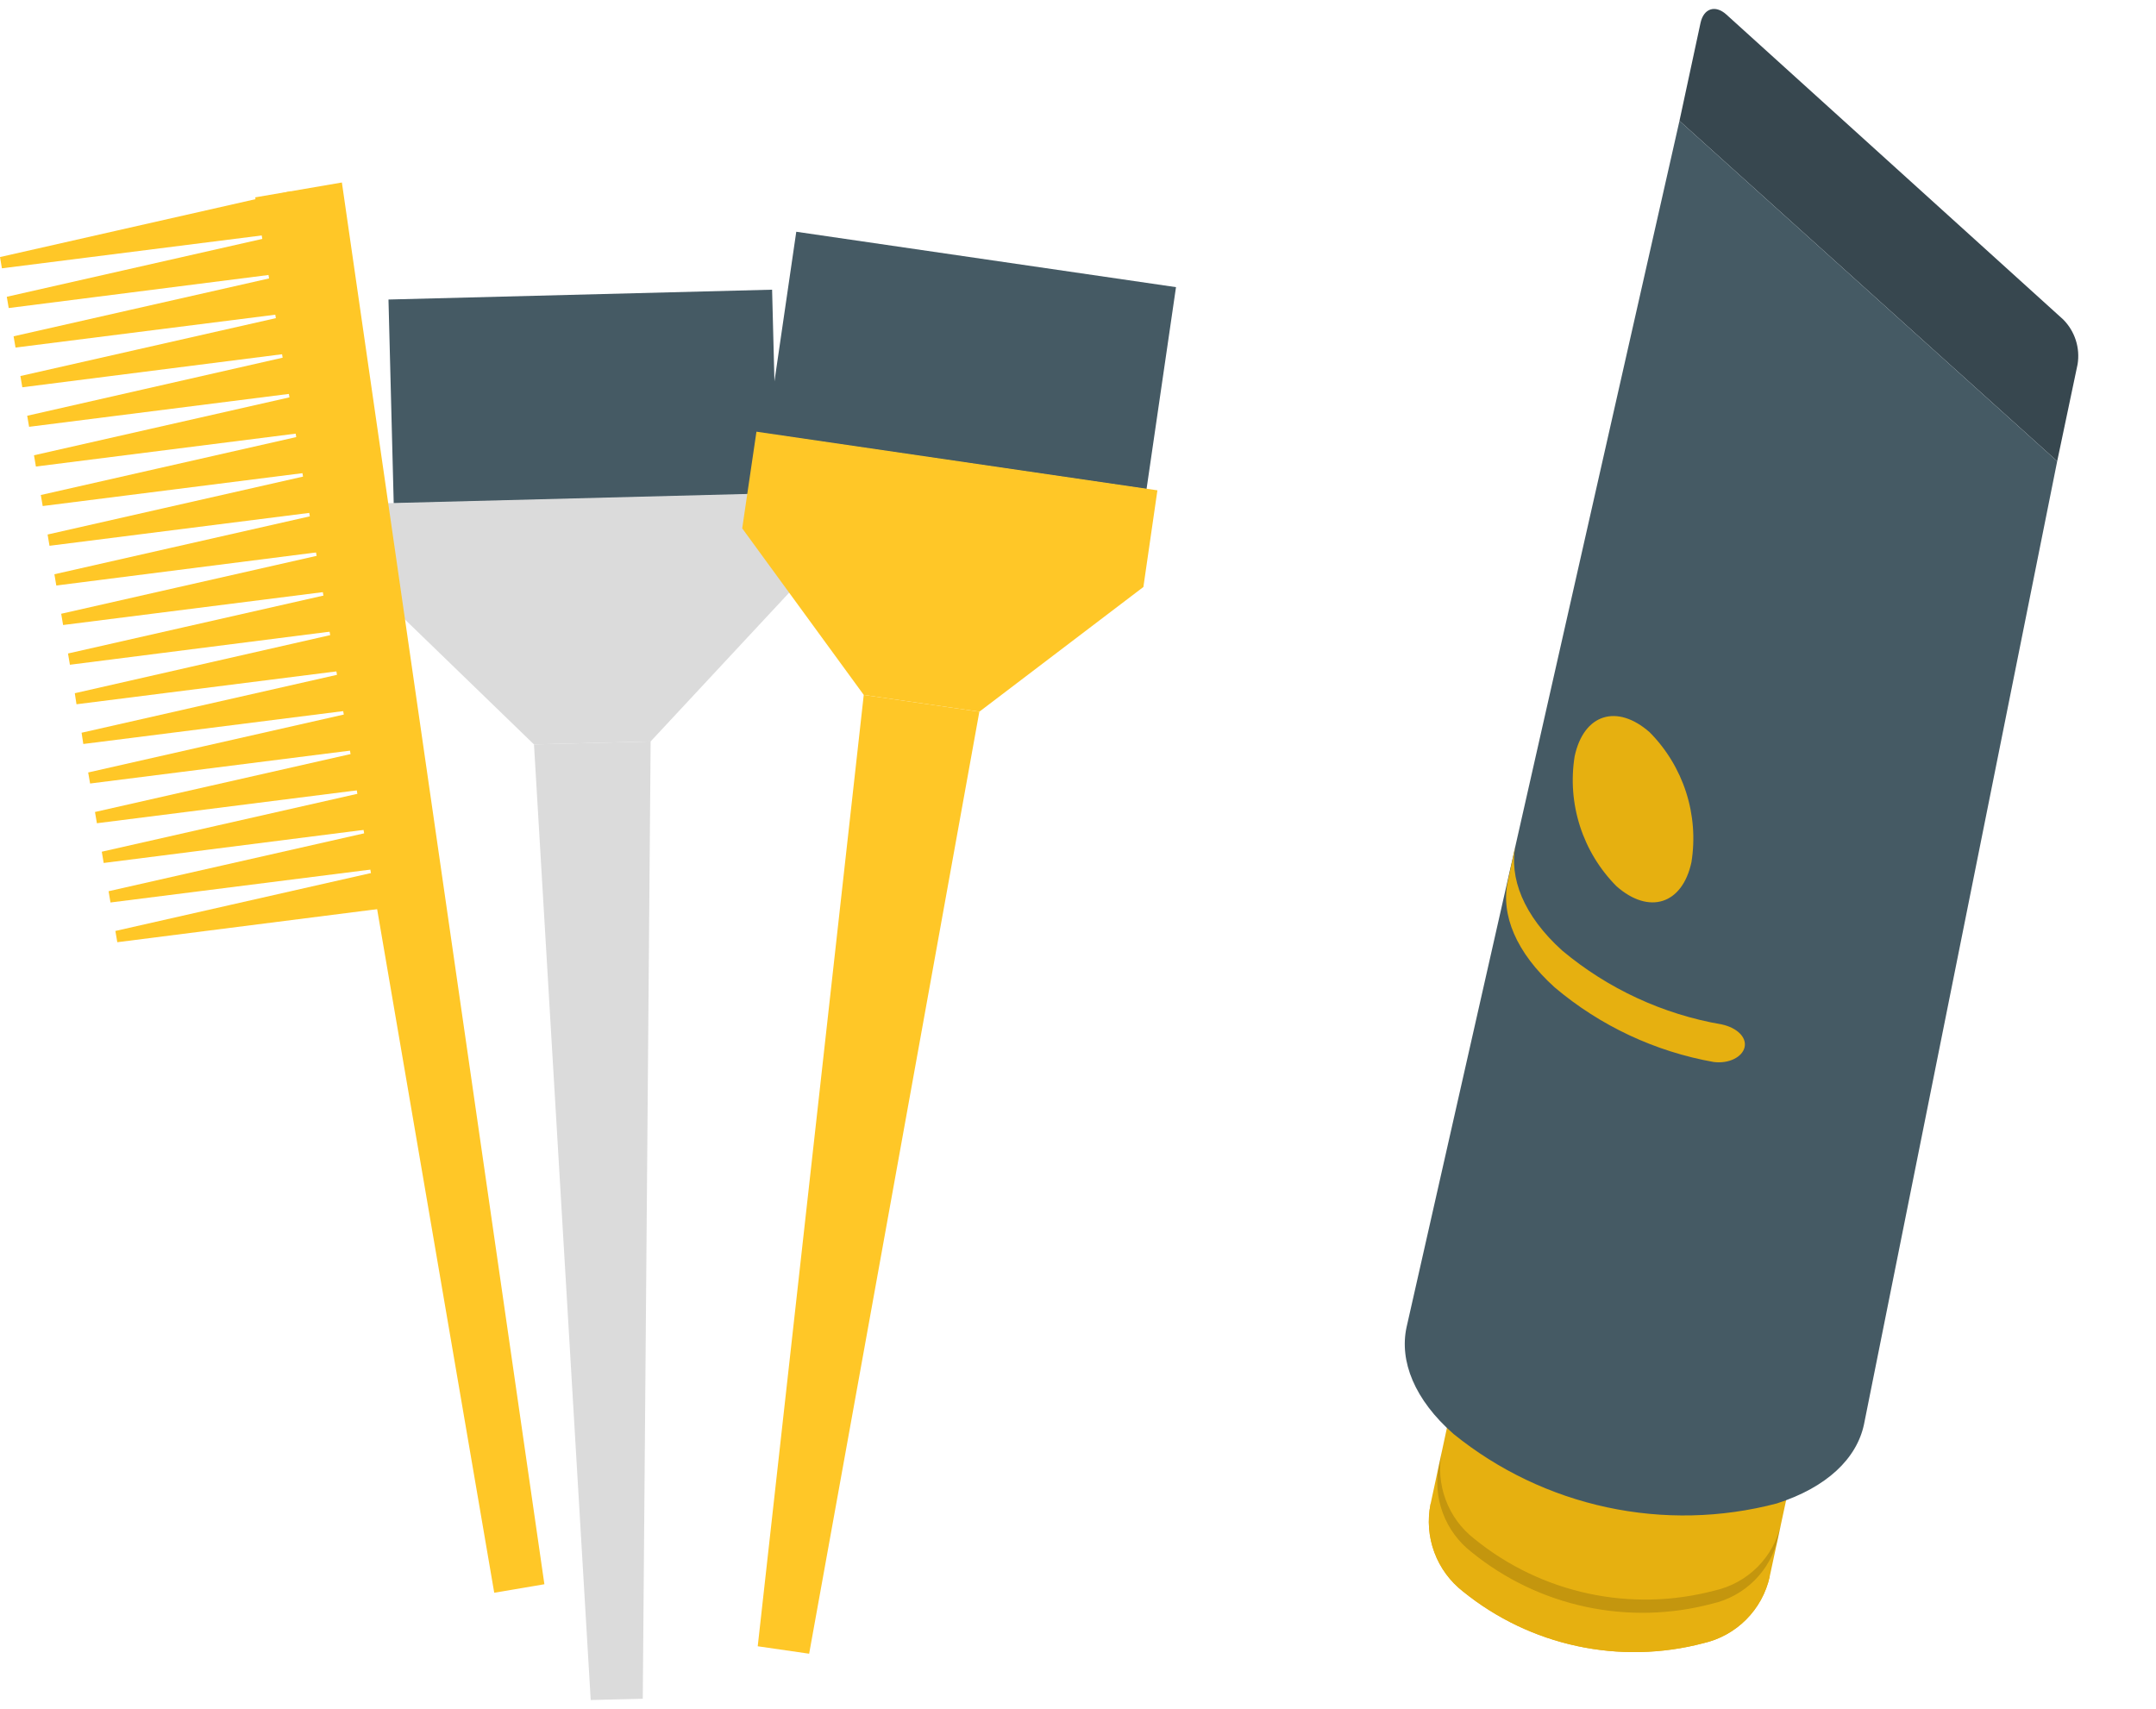 <svg width="198" height="157" viewBox="0 0 198 157" fill="none" xmlns="http://www.w3.org/2000/svg">
<path d="M36.158 46.259L71.388 45.355L70.907 26.608L35.677 27.512L36.158 46.259Z" fill="#455A64"/>
<path d="M35.203 46.228L35.437 55.204L49.038 68.376L59.752 68.103L72.65 54.248L72.416 45.272L35.203 46.228Z" fill="#DBDBDB"/>
<path d="M54.249 156.15L59.03 156.033L59.752 68.103L49.039 68.376L54.249 156.15Z" fill="#DBDBDB"/>
<path d="M0.176 24.645L27.32 21.211L26.695 17.562L0 23.611L0.176 24.645Z" fill="#FFC727"/>
<path d="M0.8 28.294L27.944 24.84L27.32 21.211L0.624 27.26L0.8 28.294Z" fill="#FFC727"/>
<path d="M1.425 31.924L28.569 28.49L27.944 24.841L1.249 30.89L1.425 31.924Z" fill="#FFC727"/>
<path d="M2.049 35.573L29.193 32.119L28.568 28.489L1.873 34.539L2.049 35.573Z" fill="#FFC727"/>
<path d="M2.673 39.203L29.798 35.768L29.193 32.119L2.498 38.188L2.673 39.203Z" fill="#FFC727"/>
<path d="M3.298 42.852L30.422 39.417L29.798 35.768L3.122 41.817L3.298 42.852Z" fill="#FFC727"/>
<path d="M3.922 46.481L31.047 43.047L30.422 39.417L3.747 45.467L3.922 46.481Z" fill="#FFC727"/>
<path d="M4.547 50.131L31.671 46.696L31.047 43.047L4.371 49.096L4.547 50.131Z" fill="#FFC727"/>
<path d="M5.171 53.78L32.296 50.326L31.671 46.696L4.996 52.745L5.171 53.78Z" fill="#FFC727"/>
<path d="M5.795 57.409L32.92 53.975L32.295 50.326L5.62 56.375L5.795 57.409Z" fill="#FFC727"/>
<path d="M6.42 61.058L33.545 57.604L32.92 53.975L6.245 60.024L6.42 61.058Z" fill="#FFC727"/>
<path d="M7.025 64.688L34.169 61.253L33.544 57.604L6.869 63.673L7.025 64.688Z" fill="#FFC727"/>
<path d="M7.65 68.337L34.794 64.903L34.169 61.253L7.493 67.303L7.65 68.337Z" fill="#FFC727"/>
<path d="M8.274 71.967L35.418 68.532L34.793 64.903L8.098 70.952L8.274 71.967Z" fill="#FFC727"/>
<path d="M8.899 75.616L36.042 72.181L35.418 68.532L8.723 74.582L8.899 75.616Z" fill="#FFC727"/>
<path d="M9.523 79.265L36.667 75.811L36.042 72.182L9.347 78.231L9.523 79.265Z" fill="#FFC727"/>
<path d="M10.147 82.895L37.291 79.46L36.667 75.811L9.972 81.86L10.147 82.895Z" fill="#FFC727"/>
<path d="M10.772 86.544L37.916 83.09L37.291 79.46L10.596 85.51L10.772 86.544Z" fill="#FFC727"/>
<path d="M45.389 146.296L49.995 145.515L31.398 16.762L23.436 18.128L45.389 146.296Z" fill="#FFC727"/>
<path d="M70.42 39.844L105.293 44.931L108 26.375L73.127 21.287L70.42 39.844Z" fill="#455A64"/>
<path d="M69.47 39.651L68.162 48.53L79.324 63.829L89.94 65.371L105.005 53.916L106.293 45.037L69.47 39.651Z" fill="#FFC727"/>
<path d="M69.587 151.213L74.309 151.896L89.94 65.371L79.324 63.829L69.587 151.213Z" fill="#FFC727"/>
<path d="M131.382 138.128L134.643 122.956L165.783 129.648L162.522 144.82C162.189 146.311 161.439 147.677 160.36 148.759C159.281 149.84 157.917 150.594 156.427 150.931C152.637 151.926 148.665 152.015 144.834 151.192C141.002 150.369 137.418 148.655 134.371 146.191C133.171 145.259 132.255 144.011 131.726 142.586C131.198 141.161 131.079 139.617 131.382 138.128Z" fill="#E6B010"/>
<path d="M162.522 144.82C162.189 146.311 161.439 147.677 160.36 148.759C159.281 149.841 157.918 150.594 156.427 150.931C152.637 151.926 148.665 152.015 144.834 151.192C141.003 150.369 137.419 148.655 134.372 146.191C133.171 145.26 132.255 144.011 131.727 142.586C131.198 141.161 131.079 139.617 131.382 138.128" fill="#E6B010"/>
<path opacity="0.15" d="M135.411 141.355C138.453 143.828 142.037 145.546 145.87 146.37C149.703 147.194 153.677 147.099 157.467 146.095C158.959 145.762 160.325 145.01 161.405 143.928C162.484 142.846 163.233 141.477 163.561 139.984L163.297 141.217C162.967 142.707 162.219 144.072 161.14 145.151C160.061 146.23 158.696 146.979 157.206 147.309C153.416 148.313 149.443 148.407 145.609 147.584C141.776 146.76 138.192 145.042 135.15 142.569C133.95 141.641 133.034 140.396 132.505 138.974C131.976 137.553 131.855 136.011 132.157 134.525L132.422 133.292C132.116 134.781 132.234 136.326 132.763 137.751C133.291 139.177 134.208 140.425 135.411 141.355Z" fill="black"/>
<path d="M190.799 33.461C190.92 32.72 190.863 31.961 190.634 31.247C190.405 30.532 190.01 29.881 189.481 29.349L158.539 1.331C157.525 0.418 156.458 0.765 156.169 2.111L154.237 11.1L188.926 42.364L190.799 33.461Z" fill="#37474F"/>
<path d="M129.171 121.919L154.237 11.1L188.926 42.364L171.179 130.848C170.511 133.958 167.799 136.609 163.174 138.095C158.073 139.435 152.729 139.555 147.573 138.447C142.417 137.339 137.594 135.034 133.494 131.717C129.887 128.561 128.507 125.011 129.171 121.919Z" fill="#455A64"/>
<path d="M151.494 67.255C148.507 64.629 145.45 65.559 144.611 69.466C144.265 71.617 144.434 73.82 145.102 75.895C145.769 77.969 146.918 79.856 148.454 81.402C151.422 84.024 154.498 83.098 155.337 79.191C155.681 77.04 155.512 74.837 154.844 72.763C154.176 70.689 153.029 68.802 151.494 67.255Z" fill="#E6B010"/>
<path d="M158.126 94.096C159.473 94.385 160.419 95.243 160.22 96.173C160.02 97.102 158.755 97.723 157.385 97.547C152 96.591 146.963 94.229 142.785 90.7C139.228 87.495 137.813 84.016 138.469 80.963L139.203 77.549C138.547 80.603 139.916 84.111 143.473 87.316C147.674 90.829 152.729 93.168 158.126 94.096Z" fill="#E6B010"/>
</svg>
